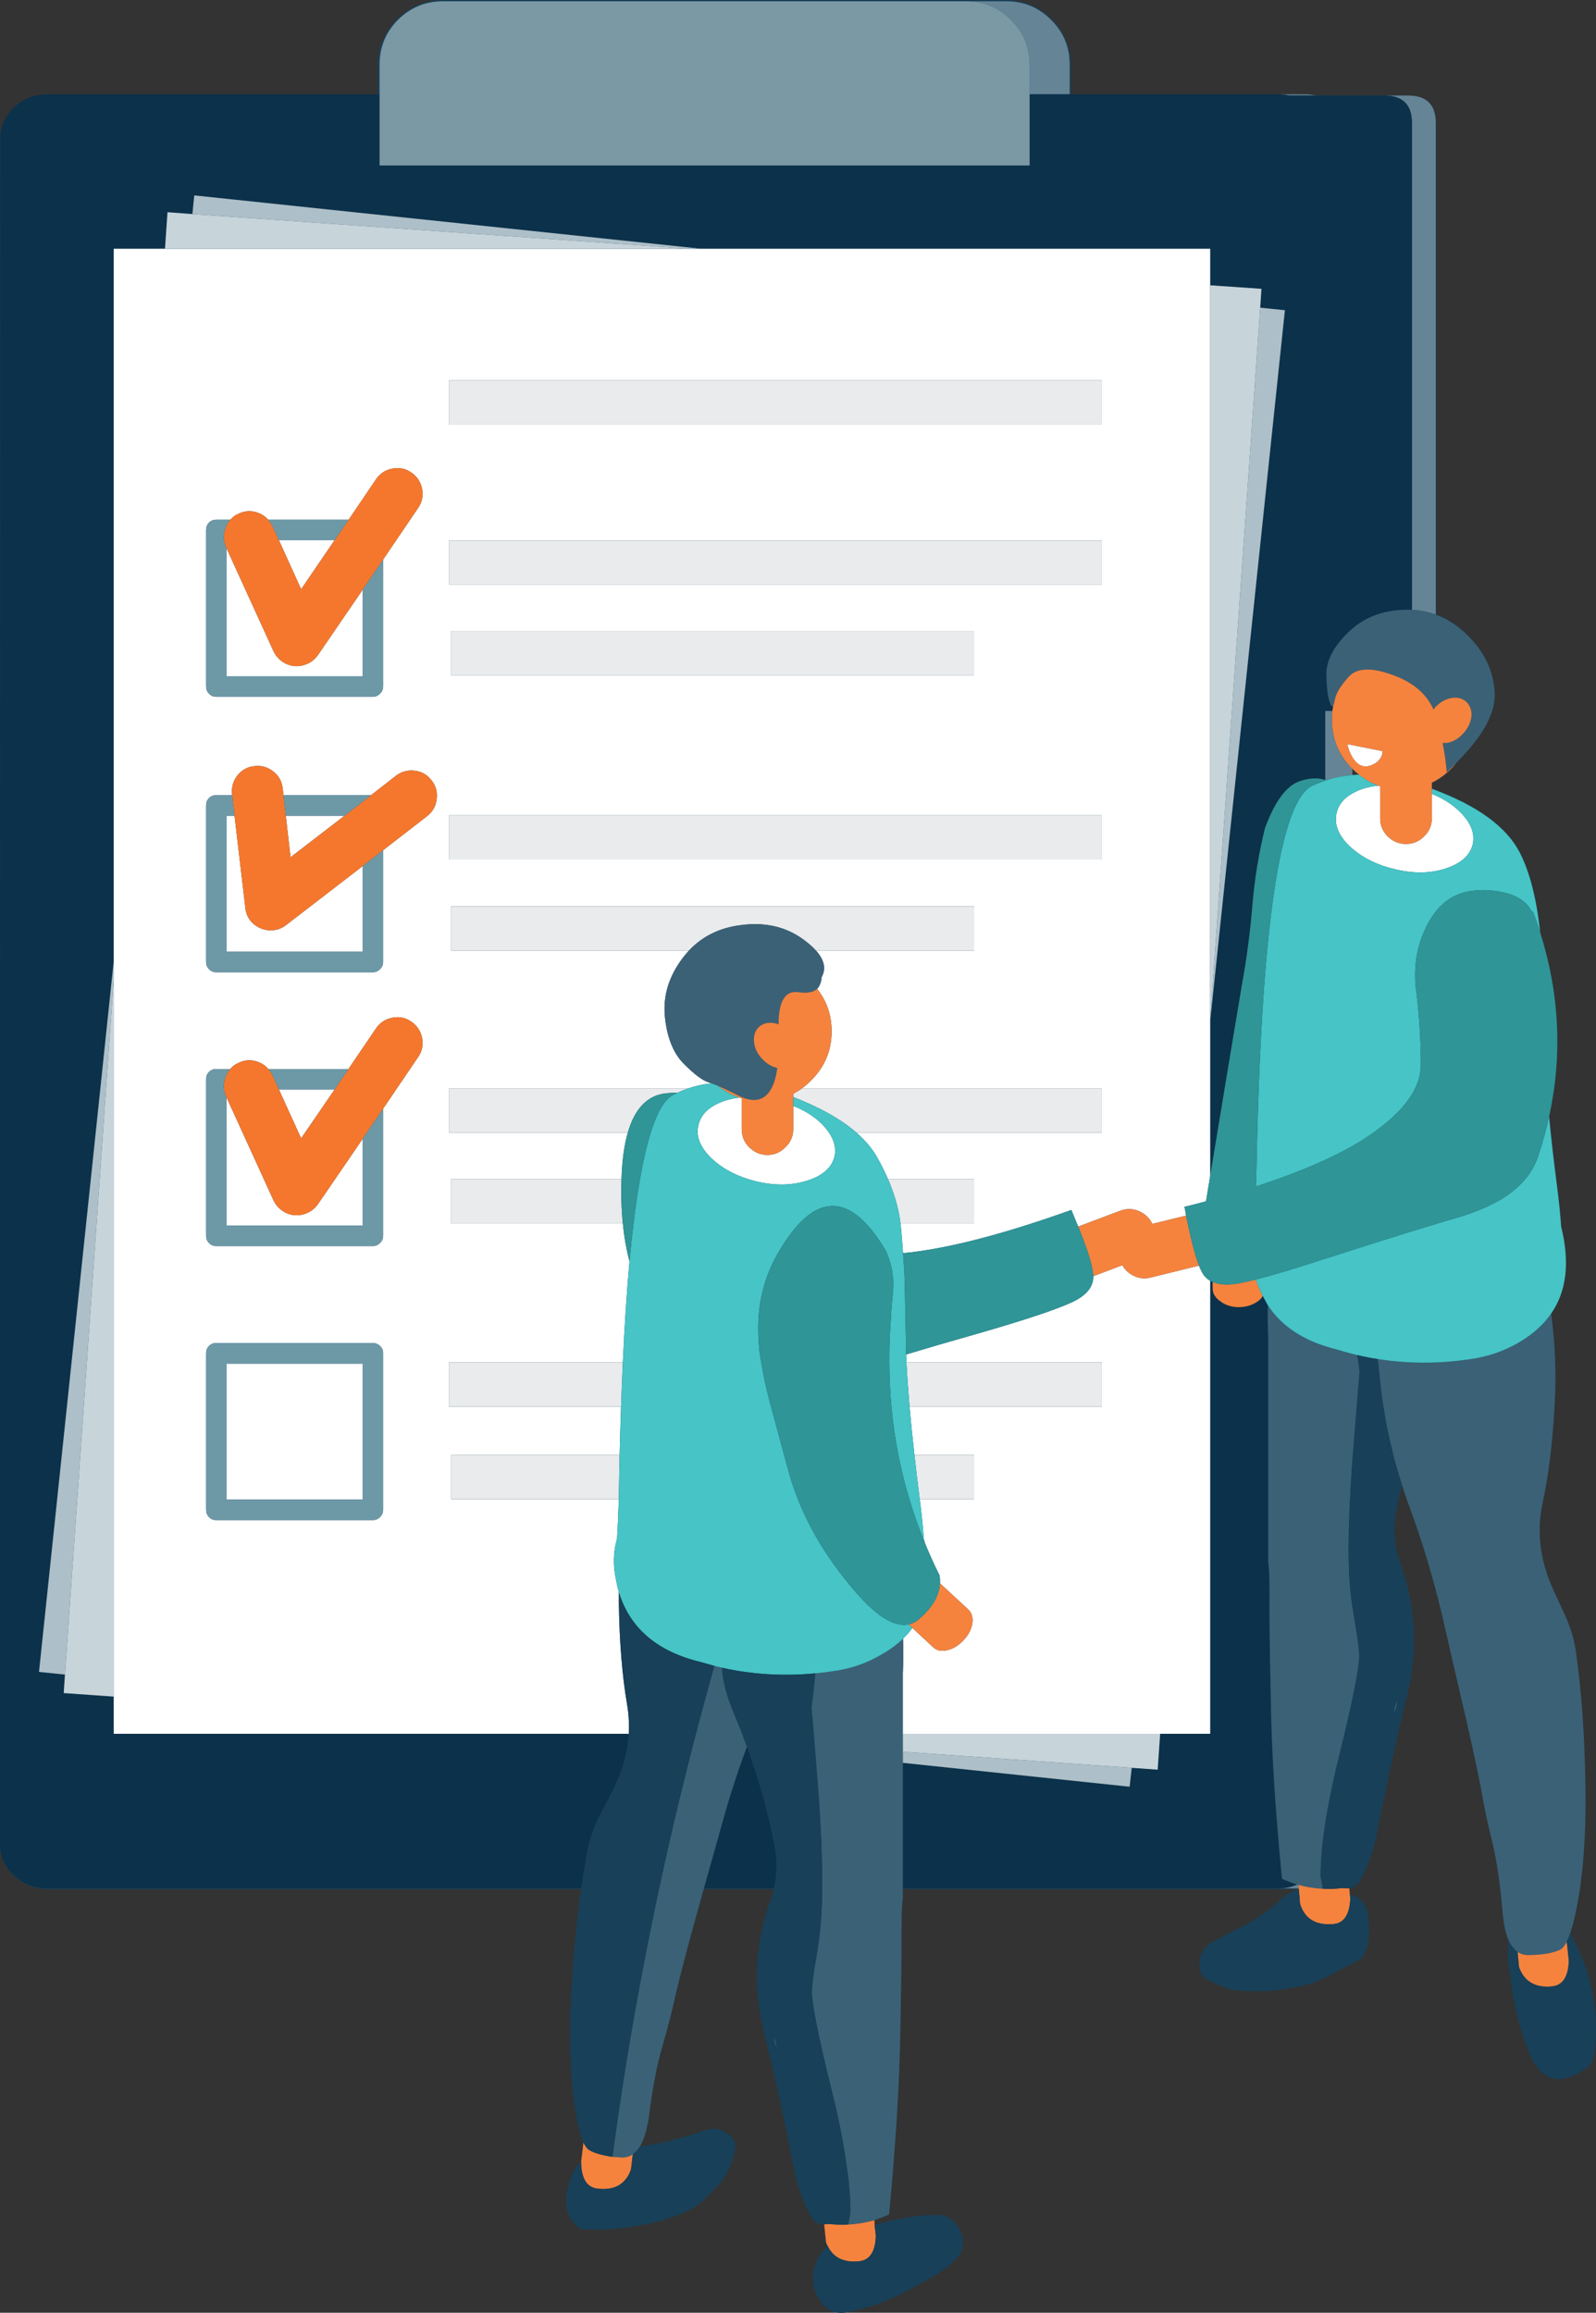 <?xml version="1.0" encoding="UTF-8"?><svg xmlns="http://www.w3.org/2000/svg" xmlns:xlink="http://www.w3.org/1999/xlink" height="557.0" preserveAspectRatio="xMidYMid meet" version="1.0" viewBox="0.0 0.0 384.5 557.0" width="384.5" zoomAndPan="magnify"><rect x="0.0" y="0.0" width="384.5" height="557.0" fill="#333333" stroke="none"/><defs><clipPath id="a"><path d="M 0 0 L 384.488 0 L 384.488 557 L 0 557 Z M 0 0"/></clipPath><clipPath id="b"><path d="M 136 326 L 384.488 326 L 384.488 557 L 136 557 Z M 136 326"/></clipPath></defs><g><g clip-path="url(#a)"><path d="M 325.801 185.16 C 326.301 185.66 326.832 186.129 327.398 186.562 C 326.859 186.578 326.324 186.613 325.801 186.66 Z M 378.25 465.66 C 379.051 463.359 379.801 460.078 380.5 455.812 C 381.734 447.609 382.199 438.16 381.898 427.461 C 381.668 416.762 380.949 407.078 379.75 398.41 C 379.316 395.078 378.367 391.844 376.898 388.711 C 375.969 386.711 375.051 384.727 374.148 382.762 C 370.984 375.762 370.148 368.828 371.648 361.961 C 373.117 355.094 374.082 347.047 374.551 337.812 C 374.949 330.879 374.668 323.727 373.699 316.359 C 377.434 310.961 378.234 303.977 376.102 295.41 C 375.898 292.477 375.582 289.328 375.148 285.961 C 374.352 279.859 373.699 274.195 373.199 268.961 C 376.434 254.16 375.719 239.359 371.051 224.562 C 370.184 216.426 368.559 209.992 366.125 205.262 C 362.895 199.062 356 193.961 345 189.961 L 345 188.512 C 347 187.676 348.227 186.562 349.625 185.16 C 350.094 184.66 350.512 184.16 350.914 183.66 C 357.145 177.426 360.207 171.945 360.105 167.211 C 359.938 161.844 357.77 157.078 353.504 152.91 C 351.191 150.652 349 149.027 346 148.035 L 346 29.609 C 346 25.211 343.684 23 339.25 23 L 317.148 23 C 316.25 23 315.316 23 314.352 23 L 258 23 L 258 15.562 C 258 11.328 256.352 7.57 253.352 4.605 C 250.383 1.641 246.648 0 242.449 0 L 106.699 0 C 102.5 0 98.676 1.641 95.676 4.605 C 92.707 7.57 91 11.328 91 15.562 L 91 23 L 11.5 23 C 8.332 23 5.633 23.906 3.398 26.008 C 1.168 28.105 0.051 30.566 0.051 33.531 L 0 444.098 C 0 447.062 1.117 449.676 3.352 451.773 C 5.582 453.871 8.281 455 11.449 455 L 140.023 455 C 139.098 461 138.387 468.305 137.898 475.758 C 137.133 486.457 137.184 495.859 138.051 504.059 C 138.719 509.789 139.551 513.75 140.551 515.984 C 140.449 517.02 140.266 518.574 140 520.672 C 138.566 521.938 137.531 523.883 136.898 526.516 C 135.832 530.75 136.5 533.914 138.898 536.016 C 139.234 536.281 139.531 536.547 139.801 536.812 C 139.832 536.746 139.852 536.746 139.852 536.812 C 144.684 537.246 150.133 536.828 156.199 535.562 C 162.301 534.16 166.516 532.445 168.852 530.41 C 170.684 528.777 172.398 527.027 174 525.16 C 175.668 522.727 176.699 520.129 177.102 517.359 C 177.266 516.262 176.918 515.312 176.051 514.512 C 174.184 512.742 171.984 512.312 169.449 513.211 C 164.418 514.977 159.316 516.242 154.148 517.012 C 155.148 515.344 155.883 512.879 156.352 509.609 C 157.219 502.742 158.301 497.129 159.602 492.762 C 160.898 488.293 161.949 484.195 162.75 480.461 C 163.617 476.762 165.051 471.32 167.051 463.957 C 167.848 461.09 168.691 458 169.574 455 L 186.449 455 C 186.242 456 185.992 456.641 185.699 457.508 C 181.898 468.008 181.367 478.656 184.102 489.559 C 186.832 500.691 189.266 511.785 191.398 522.887 C 192.168 526.719 193.484 530.34 195.352 533.773 C 196.016 535.074 197.082 535.719 198.551 535.719 C 198.648 536.586 198.801 538.016 199 540.016 C 199.102 540.312 199.234 540.613 199.398 540.91 C 197.898 542.246 196.852 543.961 196.25 546.062 C 195.418 549.027 195.918 551.777 197.75 554.312 C 199.281 556.512 201.398 557.359 204.102 556.859 C 209.301 555.859 214.266 554.062 219 551.461 C 221.133 550.293 223.266 549.109 225.398 547.91 C 227.734 546.578 229.668 544.91 231.199 542.91 C 231.5 542.512 231.699 542.094 231.801 541.66 C 232.398 538.062 230.949 535.344 227.449 533.512 C 225.484 533.477 223.484 533.527 221.449 533.66 C 217.781 534.129 214.199 534.879 210.699 535.91 C 210.699 535.477 210.684 535.078 210.648 534.711 C 211.816 534.312 213 533.844 214.199 533.312 C 215.801 516.312 216.699 501.66 216.898 489.359 C 217.133 476.992 216.984 468.793 216.949 464.762 C 216.949 460.629 217 458.18 217 457.41 L 217 455 L 312.875 455 C 312.887 455 312.895 455.07 312.898 455.156 C 311.734 455.453 310.602 455.941 309.5 456.707 C 306.168 459.941 302.434 462.52 298.301 464.484 C 296.469 465.387 294.617 466.34 292.75 467.371 C 289.816 468.871 288.602 471.184 289.102 474.316 C 289.133 474.816 289.332 475.281 289.699 475.715 C 290 476.215 290.367 476.562 290.801 476.762 C 291.699 477.16 292.566 477.562 293.398 477.961 C 294.898 478.695 296.367 479.145 297.801 479.312 C 302.668 479.812 307.484 479.562 312.25 478.562 C 315.082 478.062 317.832 477.094 320.5 475.66 C 322.801 474.395 325.117 473.18 327.449 472.012 C 328.082 471.645 328.551 471.062 328.852 470.262 C 329.719 468.094 330.016 465.711 329.75 463.109 C 329.719 462.18 329.602 461.262 329.398 460.359 C 329.031 458.594 327.934 457.328 326.102 456.562 C 325.801 456.461 325.5 456.359 325.199 456.262 C 325.168 455.727 325.117 455.227 325.051 454.762 C 326.25 454.562 327.133 453.93 327.699 452.859 C 329.566 449.461 330.867 445.859 331.602 442.062 C 333.766 430.93 336.199 419.797 338.898 408.66 C 341.633 397.727 341.117 386.992 337.352 376.461 C 335.816 372.195 335.516 367.828 336.449 363.359 C 336.852 361.43 337.281 359.512 337.75 357.609 C 338.281 359.312 338.852 360.977 339.449 362.609 C 342.582 371.012 345.266 379.91 347.5 389.312 C 349.633 398.68 351.566 407.062 353.301 414.461 C 355 421.93 356.199 427.527 356.898 431.262 C 357.531 435.027 358.398 439.145 359.5 443.609 C 360.602 448.078 361.434 453.742 362 460.609 C 362.266 463.477 362.766 465.762 363.5 467.461 C 363.102 469.492 363.199 472.027 363.801 475.062 C 364.398 481.562 365.852 487.812 368.148 493.812 C 370.816 500.812 375.133 502.477 381.102 498.812 C 382.934 497.812 383.949 496.293 384.148 494.262 C 385.352 484.227 383.383 474.695 378.25 465.66" fill="#184058"/></g><g><path d="M 308.148 454.812 C 309.727 454.758 311.188 454.441 312.523 453.859 C 312.633 453.895 312.738 453.93 312.852 453.961 C 312.852 454.203 312.859 454.484 312.875 454.812 Z M 325.801 186.66 C 323.59 186.848 321.492 187.266 319.5 187.91 C 319.414 187.883 319.332 187.855 319.25 187.836 L 319.25 171.211 L 321 171.211 C 320.934 171.887 320.898 172.586 320.898 173.312 C 320.898 177.945 322.531 181.895 325.801 185.16 Z M 248.051 22.711 L 248.051 15.562 C 248.051 11.328 246.551 7.727 243.551 4.762 C 240.719 1.93 237.336 0.445 233.398 0.312 L 242.449 0.312 C 246.648 0.312 250.234 1.793 253.199 4.762 C 256.199 7.727 257.699 11.328 257.699 15.562 L 257.699 22.711 Z M 308.199 22.711 L 314.352 22.711 C 315.316 22.711 316.25 22.812 317.148 23.012 L 310.602 23.012 C 309.832 22.844 309.031 22.742 308.199 22.711 Z M 345.898 148.035 C 344.074 147.367 342.16 146.984 340.148 146.887 L 340.148 29.609 C 340.148 25.344 338.051 23.145 333.852 23.012 L 339.25 23.012 C 343.684 23.012 345.898 25.211 345.898 29.609 L 345.898 148.035" fill="#658496" fill-rule="evenodd"/></g><g><path d="M 169.574 454.812 C 170.945 449.918 172.422 444.668 174 439.062 C 175.766 432.66 177.75 426.527 179.949 420.66 C 182.781 428.359 184.984 436.227 186.551 444.262 C 187.27 447.809 187.238 451.328 186.449 454.812 Z M 312.523 453.859 C 311.188 454.441 309.727 454.758 308.148 454.812 L 217.5 454.812 L 217.5 424.562 L 272.148 430.312 L 272.648 425.762 L 278.898 426.211 L 279.5 417.562 L 291.551 417.562 L 291.551 308.461 C 291.742 308.574 291.941 308.676 292.148 308.762 L 292.148 310.312 C 292.148 311.512 292.75 312.527 293.949 313.359 C 295.082 314.262 296.484 314.742 298.148 314.812 C 299.852 314.844 301.352 314.461 302.648 313.66 C 303.383 313.227 303.898 312.711 304.199 312.109 C 304.602 312.844 305.016 313.594 305.449 314.359 C 305.383 316.695 305.418 319.328 305.551 322.262 L 305.551 376.562 C 305.75 377.359 305.852 379.797 305.852 383.859 C 305.781 387.93 305.883 396.145 306.148 408.512 C 306.281 420.844 307.184 435.492 308.852 452.461 C 310.02 453.016 311.242 453.48 312.523 453.859 Z M 340.148 146.887 C 339.621 146.855 339.09 146.848 338.551 146.859 C 332.949 146.961 328.332 148.812 324.699 152.41 C 321.133 155.91 319.418 159.359 319.551 162.762 C 319.648 166.027 319.949 168.227 320.449 169.359 C 320.75 170.129 321 170.312 321.199 169.91 C 321.121 170.332 321.055 170.766 321 171.211 L 319.25 171.211 L 319.25 187.836 C 317.539 187.285 315.574 187.363 313.352 188.062 C 310.051 189.062 307.184 192.859 304.75 199.461 C 303.281 205.426 302.281 211.512 301.75 217.711 C 301.219 224.312 300.352 230.895 299.148 237.461 C 296.59 252.727 294.059 267.988 291.551 283.234 L 291.551 245.91 L 309.551 74.711 L 303.602 74.109 L 303.898 69.562 L 291.551 68.711 L 291.551 59.91 L 168.898 59.91 L 46.801 47.062 L 46.352 51.562 L 40.352 51.109 L 39.75 59.91 L 27.398 59.91 L 27.398 231.512 L 9.398 402.66 L 15.648 403.312 L 15.352 407.762 L 27.398 408.609 L 27.398 417.562 L 151 417.562 L 151.477 417.609 C 151.191 422.176 149.902 426.727 147.602 431.262 C 146.602 433.297 145.582 435.242 144.551 437.109 C 142.949 440.145 141.883 443.328 141.352 446.66 C 140.863 449.281 140.422 452 140.023 454.812 L 11.449 454.812 C 8.281 454.812 5.582 453.762 3.352 451.66 C 1.117 449.562 0 447.027 0 444.062 L 0.051 33.461 C 0.051 30.492 1.168 27.961 3.398 25.859 C 5.633 23.762 8.332 22.711 11.5 22.711 L 91.449 22.711 L 91.449 39.859 L 248.051 39.859 L 248.051 22.711 L 308.199 22.711 C 309.031 22.742 309.832 22.844 310.602 23.012 L 333.852 23.012 C 338.051 23.145 340.148 25.344 340.148 29.609 L 340.148 146.887" fill="#0c314a" fill-rule="evenodd"/></g><g><path d="M 91.449 22.711 L 91.449 15.562 C 91.449 11.328 92.934 7.727 95.898 4.762 C 98.898 1.793 102.5 0.312 106.699 0.312 L 233.398 0.312 C 237.336 0.445 240.719 1.93 243.551 4.762 C 246.551 7.727 248.051 11.328 248.051 15.562 L 248.051 39.859 L 91.449 39.859 L 91.449 22.711" fill="#7b98a5" fill-rule="evenodd"/></g><g><path d="M 54.602 328.41 L 87.352 328.41 L 87.352 361.16 L 54.602 361.16 Z M 50.352 324.16 C 49.883 324.629 49.648 325.211 49.648 325.91 L 49.648 363.609 C 49.648 364.312 49.883 364.895 50.352 365.359 C 50.816 365.859 51.398 366.109 52.102 366.109 L 89.801 366.109 C 90.5 366.109 91.082 365.859 91.551 365.359 C 92.051 364.895 92.301 364.312 92.301 363.609 L 92.301 325.91 C 92.301 325.211 92.051 324.629 91.551 324.16 C 91.082 323.695 90.5 323.461 89.801 323.461 L 52.102 323.461 C 51.398 323.461 50.816 323.695 50.352 324.16 Z M 87.352 274.312 L 87.352 295.16 L 54.602 295.16 L 54.602 264.359 L 65.898 289.109 C 66.566 290.477 67.566 291.477 68.898 292.109 C 70.266 292.742 71.668 292.859 73.102 292.461 C 74.566 292.062 75.734 291.242 76.602 290.012 Z M 83.949 257.461 L 64.648 257.461 C 63.984 256.695 63.168 256.129 62.199 255.762 C 60.602 255.16 59.031 255.227 57.5 255.961 C 56.668 256.328 55.984 256.828 55.449 257.461 L 52.102 257.461 C 51.398 257.461 50.816 257.695 50.352 258.16 C 49.883 258.629 49.648 259.211 49.648 259.91 L 49.648 297.609 C 49.648 298.312 49.883 298.895 50.352 299.359 C 50.816 299.859 51.398 300.109 52.102 300.109 L 89.801 300.109 C 90.5 300.109 91.082 299.859 91.551 299.359 C 92.051 298.895 92.301 298.312 92.301 297.609 L 92.301 267.012 L 100.75 254.562 C 101.684 253.195 102 251.676 101.699 250.012 C 101.367 248.344 100.5 247.027 99.102 246.062 C 97.734 245.094 96.219 244.777 94.551 245.109 C 92.883 245.41 91.566 246.262 90.602 247.66 Z M 80.602 262.41 L 72.551 274.16 L 67.199 262.41 Z M 191.102 266.359 C 193.699 267.359 195.918 268.727 197.75 270.461 C 198.535 271.23 199.188 271.996 199.699 272.762 C 201.008 274.688 201.453 276.602 201.051 278.512 C 200.438 280.992 198.562 282.824 195.426 284.012 C 195.141 284.117 194.848 284.219 194.551 284.312 C 190.918 285.512 186.852 285.594 182.352 284.562 C 181.668 284.395 181 284.211 180.352 284.012 C 176.734 282.883 173.75 281.195 171.398 278.961 C 169.266 276.902 168.156 274.836 168.074 272.762 C 168.055 272.18 168.109 271.594 168.25 271.012 C 168.852 268.312 170.969 266.344 174.602 265.109 C 175.734 264.742 176.918 264.492 178.148 264.359 C 178.352 264.426 178.531 264.477 178.699 264.512 L 178.699 271.961 C 178.699 272.234 178.719 272.5 178.75 272.762 C 178.902 274.113 179.473 275.281 180.449 276.262 C 181.719 277.527 183.184 278.16 184.852 278.16 C 186.582 278.16 188.051 277.527 189.25 276.262 C 190.285 275.281 190.887 274.113 191.051 272.762 C 191.082 272.5 191.102 272.234 191.102 271.961 Z M 279.5 417.562 L 217.5 417.562 L 217.5 403.062 C 217.633 399.961 217.648 397.16 217.551 394.66 C 218.418 393.828 219.168 392.961 219.801 392.062 L 224.852 396.762 C 225.719 397.562 226.867 397.777 228.301 397.41 C 229.699 397.078 230.984 396.277 232.148 395.012 C 233.316 393.777 234.016 392.445 234.25 391.012 C 234.449 389.578 234.133 388.461 233.301 387.66 L 226.449 381.312 C 226.484 380.68 226.449 380.047 226.352 379.41 C 225.051 376.812 223.867 374.195 222.801 371.562 C 222.734 371.227 222.648 370.91 222.551 370.609 C 222.352 367.68 222.031 364.527 221.602 361.16 C 221.598 361.129 221.586 361.094 221.574 361.062 L 234.699 361.062 L 234.699 350.41 L 220.301 350.41 C 219.832 346.266 219.441 342.383 219.125 338.762 L 265.449 338.762 L 265.449 328.109 L 218.375 328.109 C 218.352 327.465 218.324 326.832 218.301 326.211 C 223.266 324.711 228.984 323.047 235.449 321.211 C 246.816 317.945 254.434 315.41 258.301 313.609 C 261.734 312.012 263.434 309.93 263.398 307.359 L 270.398 304.711 C 270.891 305.617 271.605 306.367 272.551 306.961 C 274.051 307.859 275.633 308.094 277.301 307.66 L 288.852 304.812 C 289.051 305.312 289.25 305.762 289.449 306.16 C 289.945 307.18 290.645 307.945 291.551 308.461 L 291.551 417.562 Z M 108.148 196.359 L 108.148 207.012 L 265.449 207.012 L 265.449 196.359 Z M 108.699 151.961 L 108.699 162.609 L 234.699 162.609 L 234.699 151.961 Z M 108.148 130.211 L 108.148 140.859 L 265.449 140.859 L 265.449 130.211 Z M 56.5 196.461 L 59.102 218.609 C 59.234 220.109 59.852 221.379 60.949 222.41 C 62.082 223.41 63.398 223.961 64.898 224.062 C 66.398 224.129 67.734 223.711 68.898 222.812 L 87.352 208.609 L 87.352 229.211 L 54.602 229.211 L 54.602 196.461 Z M 67.199 130.109 L 80.602 130.109 L 72.551 141.91 Z M 83 196.461 L 70 206.461 L 68.852 196.461 Z M 87.352 142.062 L 87.352 162.859 L 54.602 162.859 L 54.602 132.109 L 65.898 156.859 C 66.566 158.227 67.566 159.227 68.898 159.859 C 70.266 160.492 71.668 160.609 73.102 160.211 C 74.566 159.812 75.734 158.992 76.602 157.762 Z M 55.949 191.512 L 52.102 191.512 C 51.398 191.512 50.816 191.742 50.352 192.211 C 49.883 192.676 49.648 193.262 49.648 193.961 L 49.648 231.66 C 49.648 232.359 49.883 232.945 50.352 233.41 C 50.816 233.91 51.398 234.16 52.102 234.16 L 89.801 234.16 C 90.5 234.16 91.082 233.91 91.551 233.41 C 92.051 232.945 92.301 232.359 92.301 231.66 L 92.301 204.762 L 102.898 196.562 C 104.234 195.527 105 194.16 105.199 192.461 C 105.434 190.762 105.016 189.242 103.949 187.91 C 102.918 186.578 101.566 185.812 99.898 185.609 C 98.199 185.41 96.684 185.828 95.352 186.859 L 89.398 191.512 L 68.301 191.512 L 68.102 189.91 C 67.934 188.211 67.184 186.844 65.852 185.812 C 64.516 184.742 63 184.312 61.301 184.512 C 59.633 184.676 58.266 185.426 57.199 186.762 C 56.168 188.062 55.734 189.578 55.898 191.312 Z M 64.602 125.16 C 63.969 124.426 63.168 123.879 62.199 123.512 C 60.602 122.91 59.031 122.977 57.5 123.711 C 56.699 124.043 56.031 124.527 55.5 125.16 L 52.102 125.16 C 51.398 125.16 50.816 125.395 50.352 125.859 C 49.883 126.328 49.648 126.91 49.648 127.609 L 49.648 165.312 C 49.648 166.012 49.883 166.594 50.352 167.062 C 50.816 167.562 51.398 167.812 52.102 167.812 L 89.801 167.812 C 90.5 167.812 91.082 167.562 91.551 167.062 C 92.051 166.594 92.301 166.012 92.301 165.312 L 92.301 134.762 L 100.75 122.312 C 101.684 120.945 102 119.426 101.699 117.762 C 101.367 116.094 100.5 114.777 99.102 113.812 C 97.734 112.844 96.219 112.527 94.551 112.859 C 92.883 113.16 91.566 114.012 90.602 115.41 L 84 125.16 Z M 108.148 91.609 L 108.148 102.262 L 265.449 102.262 L 265.449 91.609 Z M 344.949 191.211 C 347.551 192.242 349.734 193.609 351.5 195.312 C 354.301 197.977 355.398 200.66 354.801 203.359 C 354.133 206.027 351.969 207.961 348.301 209.16 C 344.668 210.359 340.602 210.426 336.102 209.359 C 331.91 208.375 328.48 206.719 325.801 204.387 C 325.578 204.203 325.359 204.012 325.148 203.812 C 322.418 201.176 321.367 198.512 322 195.812 C 322.441 193.844 323.711 192.27 325.801 191.086 C 326.547 190.66 327.395 190.285 328.352 189.961 C 329.551 189.594 330.781 189.344 332.051 189.211 C 332.219 189.242 332.367 189.293 332.5 189.359 L 332.5 197.109 C 332.5 198.777 333.102 200.211 334.301 201.41 C 335.531 202.645 337 203.262 338.699 203.262 C 340.434 203.262 341.898 202.645 343.102 201.41 C 344.332 200.211 344.949 198.777 344.949 197.109 Z M 325.5 181.812 C 325.066 180.977 324.766 180.109 324.602 179.211 L 333.102 180.91 C 333.066 181.609 332.867 182.211 332.5 182.711 C 332.199 183.145 331.816 183.512 331.352 183.812 C 329.078 185.211 327.23 184.727 325.801 182.359 C 325.699 182.184 325.598 182 325.5 181.812 Z M 151.477 417.562 L 27.398 417.562 L 27.398 59.91 L 291.551 59.91 L 291.551 283.234 C 291.215 285.258 290.883 287.281 290.551 289.312 C 288.883 289.777 287.148 290.227 285.352 290.66 C 285.516 291.395 285.648 292.094 285.75 292.762 L 277.625 294.762 C 276.996 293.441 275.973 292.441 274.551 291.762 C 273.016 291.062 271.449 291.012 269.852 291.609 L 259.75 295.41 C 259.25 294.18 258.699 292.844 258.102 291.41 C 241.398 297.379 227.883 300.844 217.551 301.812 C 217.449 300.277 217.301 298.379 217.102 296.109 C 217.062 295.629 217.012 295.145 216.949 294.66 L 234.699 294.66 L 234.699 284.012 L 213.949 284.012 C 213.234 282.348 212.402 280.664 211.449 278.961 C 210.254 276.77 208.535 274.699 206.301 272.762 L 265.449 272.762 L 265.449 262.109 L 193.227 262.109 C 193.973 261.562 194.684 260.945 195.352 260.262 C 198.684 256.992 200.352 253.043 200.352 248.41 C 200.352 244.477 199.184 241.062 196.852 238.16 C 197.484 237.492 197.852 236.543 197.949 235.312 C 199.051 233.328 198.602 231.211 196.602 228.961 L 234.699 228.961 L 234.699 218.312 L 108.699 218.312 L 108.699 228.961 L 165.949 228.961 C 165.43 229.523 164.93 230.125 164.449 230.762 C 161.082 235.227 159.668 239.977 160.199 245.012 C 160.734 250.012 162.266 253.762 164.801 256.262 C 167.332 258.793 169.332 260.277 170.801 260.711 C 171 260.742 171.199 260.812 171.398 260.91 C 169.469 261.109 167.617 261.512 165.852 262.109 L 108.148 262.109 L 108.148 272.762 L 151.25 272.762 C 150.371 275.789 149.863 279.539 149.727 284.012 L 108.699 284.012 L 108.699 294.66 L 150.051 294.66 C 150.371 297.938 150.906 300.973 151.648 303.762 C 151.004 310.918 150.469 319.035 150.051 328.109 L 108.148 328.109 L 108.148 338.762 L 149.625 338.762 C 149.492 342.504 149.379 346.387 149.273 350.41 L 108.699 350.41 L 108.699 361.062 L 149.074 361.062 C 148.98 364.418 148.84 367.602 148.648 370.609 C 147.918 373.145 147.719 375.742 148.051 378.41 C 148.316 380.211 148.668 381.91 149.102 383.512 C 149.102 384.445 149.102 385.379 149.102 386.312 C 149.234 395.547 149.898 403.66 151.102 410.66 C 151.48 412.965 151.605 415.266 151.477 417.562" fill="#fff" fill-rule="evenodd"/></g><g><path d="M 149.727 284.012 C 149.672 285.543 149.66 287.16 149.699 288.859 C 149.746 290.871 149.863 292.809 150.051 294.66 L 108.699 294.66 L 108.699 284.012 Z M 218.375 328.109 L 265.449 328.109 L 265.449 338.762 L 219.125 338.762 C 218.793 334.914 218.543 331.363 218.375 328.109 Z M 220.301 350.41 L 234.699 350.41 L 234.699 361.062 L 221.574 361.062 C 221.098 357.336 220.672 353.785 220.301 350.41 Z M 149.074 361.062 L 108.699 361.062 L 108.699 350.41 L 149.273 350.41 C 149.23 352.488 149.191 354.605 149.148 356.762 C 149.129 358.227 149.105 359.656 149.074 361.062 Z M 149.625 338.762 L 108.148 338.762 L 108.148 328.109 L 150.051 328.109 C 149.891 331.523 149.75 335.074 149.625 338.762 Z M 151.25 272.762 L 108.148 272.762 L 108.148 262.109 L 165.852 262.109 C 164.961 262.41 164.094 262.762 163.25 263.16 C 162.352 263.16 161.398 263.211 160.398 263.312 C 155.988 263.801 152.938 266.949 151.25 272.762 Z M 196.602 228.961 C 195.867 228.145 194.934 227.312 193.801 226.461 C 189.531 223.227 184.418 222.012 178.449 222.812 C 173.375 223.441 169.207 225.492 165.949 228.961 L 108.699 228.961 L 108.699 218.312 L 234.699 218.312 L 234.699 228.961 Z M 216.949 294.66 C 216.52 291.211 215.52 287.66 213.949 284.012 L 234.699 284.012 L 234.699 294.66 Z M 191.102 264.211 L 191.102 263.41 C 191.84 263.031 192.547 262.602 193.227 262.109 L 265.449 262.109 L 265.449 272.762 L 206.301 272.762 C 202.637 269.57 197.566 266.719 191.102 264.211 Z M 108.699 151.961 L 234.699 151.961 L 234.699 162.609 L 108.699 162.609 Z M 108.148 196.359 L 265.449 196.359 L 265.449 207.012 L 108.148 207.012 Z M 108.148 130.211 L 265.449 130.211 L 265.449 140.859 L 108.148 140.859 Z M 108.148 91.609 L 265.449 91.609 L 265.449 102.262 L 108.148 102.262 L 108.148 91.609" fill="#eaebec" fill-rule="evenodd"/></g><g><path d="M 217.5 421.887 L 272.648 425.762 L 272.148 430.312 L 217.5 424.562 Z M 291.551 245.812 L 303.602 74.109 L 309.551 74.711 L 291.551 245.91 Z M 166 59.91 L 46.352 51.562 L 46.801 47.062 L 168.898 59.91 Z M 27.398 235.812 L 15.648 403.312 L 9.398 402.66 L 27.398 231.512 Z M 151.477 417.562 L 151.477 417.609 L 151 417.562 Z M 151.477 417.562" fill="#adbfc8" fill-rule="evenodd"/></g><g><path d="M 217.5 417.562 L 279.5 417.562 L 278.898 426.211 L 272.648 425.762 L 217.5 421.887 Z M 303.602 74.109 L 291.551 245.812 L 291.551 68.711 L 303.898 69.562 Z M 46.352 51.562 L 166 59.91 L 39.75 59.91 L 40.352 51.109 Z M 15.648 403.312 L 27.398 235.812 L 27.398 408.609 L 15.352 407.762 L 15.648 403.312" fill="#c7d4da" fill-rule="evenodd"/></g><g><path d="M 92.301 267.012 L 87.352 274.312 L 76.602 290.012 C 75.734 291.242 74.566 292.062 73.102 292.461 C 71.668 292.859 70.266 292.742 68.898 292.109 C 67.566 291.477 66.566 290.477 65.898 289.109 L 54.602 264.359 L 54.449 264.062 C 53.781 262.527 53.75 260.961 54.352 259.359 C 54.617 258.629 54.984 257.992 55.449 257.461 C 55.984 256.828 56.668 256.328 57.5 255.961 C 59.031 255.227 60.602 255.16 62.199 255.762 C 63.168 256.129 63.984 256.695 64.648 257.461 C 65.051 257.895 65.383 258.395 65.648 258.961 L 67.199 262.41 L 72.551 274.16 L 80.602 262.41 L 83.949 257.461 L 90.602 247.66 C 91.566 246.262 92.883 245.41 94.551 245.109 C 96.219 244.777 97.734 245.094 99.102 246.062 C 100.5 247.027 101.367 248.344 101.699 250.012 C 102 251.676 101.684 253.195 100.75 254.562 Z M 83 196.461 L 89.398 191.512 L 95.352 186.859 C 96.684 185.828 98.199 185.41 99.898 185.609 C 101.566 185.812 102.918 186.578 103.949 187.91 C 105.016 189.242 105.434 190.762 105.199 192.461 C 105 194.16 104.234 195.527 102.898 196.562 L 92.301 204.762 L 87.352 208.609 L 68.898 222.812 C 67.734 223.711 66.398 224.129 64.898 224.062 C 63.398 223.961 62.082 223.41 60.949 222.41 C 59.852 221.379 59.234 220.109 59.102 218.609 L 56.5 196.461 L 55.949 191.512 L 55.898 191.312 C 55.734 189.578 56.168 188.062 57.199 186.762 C 58.266 185.426 59.633 184.676 61.301 184.512 C 63 184.312 64.516 184.742 65.852 185.812 C 67.184 186.844 67.934 188.211 68.102 189.91 L 68.301 191.512 L 68.852 196.461 L 70 206.461 Z M 64.602 125.16 C 65 125.594 65.352 126.109 65.648 126.711 L 67.199 130.109 L 72.551 141.91 L 80.602 130.109 L 84 125.16 L 90.602 115.41 C 91.566 114.012 92.883 113.16 94.551 112.859 C 96.219 112.527 97.734 112.844 99.102 113.812 C 100.5 114.777 101.367 116.094 101.699 117.762 C 102 119.426 101.684 120.945 100.75 122.312 L 92.301 134.762 L 87.352 142.062 L 76.602 157.762 C 75.734 158.992 74.566 159.812 73.102 160.211 C 71.668 160.609 70.266 160.492 68.898 159.859 C 67.566 159.227 66.566 158.227 65.898 156.859 L 54.602 132.109 L 54.449 131.812 C 53.781 130.277 53.75 128.711 54.352 127.109 C 54.617 126.344 55 125.695 55.5 125.16 C 56.031 124.527 56.699 124.043 57.5 123.711 C 59.031 122.977 60.602 122.91 62.199 123.512 C 63.168 123.879 63.969 124.426 64.602 125.16" fill="#f5772d" fill-rule="evenodd"/></g><g><path d="M 50.352 324.16 C 50.816 323.695 51.398 323.461 52.102 323.461 L 89.801 323.461 C 90.5 323.461 91.082 323.695 91.551 324.16 C 92.051 324.629 92.301 325.211 92.301 325.91 L 92.301 363.609 C 92.301 364.312 92.051 364.895 91.551 365.359 C 91.082 365.859 90.5 366.109 89.801 366.109 L 52.102 366.109 C 51.398 366.109 50.816 365.859 50.352 365.359 C 49.883 364.895 49.648 364.312 49.648 363.609 L 49.648 325.91 C 49.648 325.211 49.883 324.629 50.352 324.16 Z M 54.602 328.41 L 54.602 361.16 L 87.352 361.16 L 87.352 328.41 Z M 54.602 264.359 L 54.602 295.16 L 87.352 295.16 L 87.352 274.312 L 92.301 267.012 L 92.301 297.609 C 92.301 298.312 92.051 298.895 91.551 299.359 C 91.082 299.859 90.5 300.109 89.801 300.109 L 52.102 300.109 C 51.398 300.109 50.816 299.859 50.352 299.359 C 49.883 298.895 49.648 298.312 49.648 297.609 L 49.648 259.91 C 49.648 259.211 49.883 258.629 50.352 258.16 C 50.816 257.695 51.398 257.461 52.102 257.461 L 55.449 257.461 C 54.984 257.992 54.617 258.629 54.352 259.359 C 53.75 260.961 53.781 262.527 54.449 264.062 Z M 83.949 257.461 L 80.602 262.41 L 67.199 262.41 L 65.648 258.961 C 65.383 258.395 65.051 257.895 64.648 257.461 Z M 68.301 191.512 L 89.398 191.512 L 83 196.461 L 68.852 196.461 Z M 84 125.16 L 80.602 130.109 L 67.199 130.109 L 65.648 126.711 C 65.352 126.109 65 125.594 64.602 125.16 Z M 92.301 134.762 L 92.301 165.312 C 92.301 166.012 92.051 166.594 91.551 167.062 C 91.082 167.562 90.5 167.812 89.801 167.812 L 52.102 167.812 C 51.398 167.812 50.816 167.562 50.352 167.062 C 49.883 166.594 49.648 166.012 49.648 165.312 L 49.648 127.609 C 49.648 126.91 49.883 126.328 50.352 125.859 C 50.816 125.395 51.398 125.16 52.102 125.16 L 55.5 125.16 C 55 125.695 54.617 126.344 54.352 127.109 C 53.75 128.711 53.781 130.277 54.449 131.812 L 54.602 132.109 L 54.602 162.859 L 87.352 162.859 L 87.352 142.062 Z M 55.949 191.512 L 56.5 196.461 L 54.602 196.461 L 54.602 229.211 L 87.352 229.211 L 87.352 208.609 L 92.301 204.762 L 92.301 231.66 C 92.301 232.359 92.051 232.945 91.551 233.41 C 91.082 233.91 90.5 234.16 89.801 234.16 L 52.102 234.16 C 51.398 234.16 50.816 233.91 50.352 233.41 C 49.883 232.945 49.648 232.359 49.648 231.66 L 49.648 193.961 C 49.648 193.262 49.883 192.676 50.352 192.211 C 50.816 191.742 51.398 191.512 52.102 191.512 L 55.949 191.512" fill="#6d99a7" fill-rule="evenodd"/></g><g><path d="M 336.449 409.762 L 336.449 409.609 C 336.648 410.277 336.484 411.16 335.949 412.262 L 335.852 412.109 C 335.852 411.91 336.051 411.129 336.449 409.762 Z M 186.551 490.461 L 186.551 490.609 C 186.918 491.945 187.117 492.711 187.148 492.91 L 187.102 493.062 C 186.566 491.992 186.383 491.129 186.551 490.461 Z M 305.449 314.359 C 308.422 318.918 313.012 322.199 319.227 324.211 C 320.191 324.523 321.199 324.809 322.25 325.062 C 323.414 325.434 324.59 325.766 325.773 326.062 C 326.18 326.168 326.59 326.266 327 326.359 C 327.168 327.527 327.352 328.812 327.551 330.211 C 327.148 335.047 326.566 342.227 325.801 351.762 C 325.789 351.926 325.777 352.094 325.773 352.262 C 325.191 360.25 324.898 367.234 324.898 373.211 C 324.898 378.07 325.184 382.547 325.75 386.637 C 325.891 387.562 326.039 388.469 326.199 389.359 C 327.031 394.195 327.449 397.344 327.449 398.812 C 327.449 400.594 326.883 404.137 325.75 409.438 C 325.02 412.863 324.055 417.023 322.852 421.91 C 321.352 427.945 320.199 433.41 319.398 438.312 C 319.332 438.738 319.266 439.164 319.199 439.586 C 318.715 442.797 318.398 445.746 318.25 448.438 C 318.184 449.629 318.148 450.77 318.148 451.859 C 318.148 451.922 318.281 452.66 318.551 454.086 C 318.582 454.25 318.613 454.426 318.648 454.609 C 318.719 454.711 318.766 454.812 318.801 454.91 C 317.945 454.867 317.094 454.785 316.25 454.66 C 315.102 454.504 313.969 454.27 312.852 453.961 C 312.738 453.93 312.633 453.895 312.523 453.859 C 311.242 453.48 310.02 453.016 308.852 452.461 C 307.184 435.492 306.281 420.844 306.148 408.512 C 305.883 396.145 305.781 387.93 305.852 383.859 C 305.852 379.797 305.75 377.359 305.551 376.562 L 305.551 322.262 C 305.418 319.328 305.383 316.695 305.449 314.359 Z M 172.949 261.512 C 172.352 261.277 171.832 261.078 171.398 260.91 C 171.199 260.812 171 260.742 170.801 260.711 C 169.332 260.277 167.332 258.793 164.801 256.262 C 162.266 253.762 160.734 250.012 160.199 245.012 C 159.668 239.977 161.082 235.227 164.449 230.762 C 164.93 230.125 165.43 229.523 165.949 228.961 C 169.207 225.492 173.375 223.441 178.449 222.812 C 184.418 222.012 189.531 223.227 193.801 226.461 C 194.934 227.312 195.867 228.145 196.602 228.961 C 198.602 231.211 199.051 233.328 197.949 235.312 C 197.852 236.543 197.484 237.492 196.852 238.16 C 195.918 238.992 194.434 239.262 192.398 238.961 C 189.199 238.461 187.582 241.043 187.551 246.711 C 187.184 246.543 186.832 246.445 186.5 246.41 C 185.066 246.145 183.852 246.445 182.852 247.312 C 181.918 248.211 181.516 249.379 181.648 250.812 C 181.75 252.312 182.367 253.676 183.5 254.91 C 184.566 256.109 185.816 256.879 187.25 257.211 C 186.984 259.25 186.52 260.883 185.852 262.109 C 185.773 262.266 185.691 262.418 185.602 262.562 C 183.969 265.16 181.434 265.609 178 263.91 C 176.602 263.199 175.367 262.602 174.301 262.109 C 173.816 261.887 173.367 261.688 172.949 261.512 Z M 173.898 401.66 C 174.168 404.992 175.082 408.527 176.648 412.262 C 177.25 413.727 177.852 415.195 178.449 416.66 C 178.562 416.961 178.672 417.262 178.773 417.562 C 178.988 418.121 179.195 418.68 179.398 419.234 C 179.578 419.695 179.754 420.152 179.926 420.609 C 179.934 420.625 179.941 420.645 179.949 420.66 C 177.75 426.527 175.766 432.66 174 439.062 C 172.422 444.668 170.945 449.918 169.574 454.812 C 168.691 457.977 167.848 460.992 167.051 463.859 C 165.051 471.227 163.617 476.762 162.75 480.461 C 161.949 484.195 160.898 488.293 159.602 492.762 C 158.301 497.129 157.219 502.742 156.352 509.609 C 155.883 512.879 155.148 515.344 154.148 517.012 C 153.648 517.777 153.082 518.395 152.449 518.859 C 151.648 519.395 150.734 519.645 149.699 519.609 C 148.969 519.543 148.25 519.492 147.551 519.461 C 148.281 513.992 149.066 508.527 149.898 503.062 C 152.391 486.961 155.359 470.875 158.801 454.812 C 161.348 442.949 164.156 431.102 167.227 419.262 C 167.301 418.98 167.375 418.699 167.449 418.41 C 167.523 418.129 167.598 417.844 167.676 417.562 C 169.094 412.105 170.566 406.656 172.102 401.211 C 172.766 401.379 173.367 401.527 173.898 401.66 Z M 196.398 403.012 C 197.699 402.91 198.969 402.762 200.199 402.562 C 204.633 402.027 208.699 400.66 212.398 398.461 C 214.398 397.328 216.117 396.062 217.551 394.66 C 217.648 397.16 217.633 399.961 217.5 403.062 L 217.5 457.41 C 217.301 458.18 217.199 460.629 217.199 464.762 C 217.234 468.793 217.133 476.992 216.898 489.359 C 216.699 501.66 215.801 516.312 214.199 533.312 C 213 533.844 211.816 534.312 210.648 534.711 C 208.551 535.312 206.418 535.66 204.25 535.762 C 204.281 535.66 204.332 535.594 204.398 535.562 C 204.734 533.762 204.898 532.812 204.898 532.711 C 204.898 529.043 204.5 524.742 203.699 519.812 C 202.969 514.742 201.801 509.062 200.199 502.762 C 197.133 490.293 195.602 482.629 195.602 479.762 C 195.602 478.195 196.016 475.012 196.852 470.211 C 197.648 465.582 198.062 460.449 198.102 454.812 C 198.102 454.562 198.102 454.312 198.102 454.062 C 198.102 447.93 197.816 440.762 197.25 432.562 C 196.945 428.793 196.672 425.387 196.426 422.336 C 196.375 421.68 196.324 421.039 196.273 420.41 C 196.191 419.418 196.117 418.469 196.051 417.562 C 195.836 415.066 195.652 412.898 195.5 411.062 C 195.867 408.66 196.168 405.977 196.398 403.012 Z M 378.25 465.66 C 378.016 466.395 377.75 467.043 377.449 467.609 C 376.984 468.543 376.516 469.16 376.051 469.461 C 374.352 470.359 371.734 470.828 368.199 470.859 C 367.199 470.859 366.332 470.609 365.602 470.109 C 364.766 469.512 364.066 468.629 363.5 467.461 C 362.766 465.762 362.266 463.477 362 460.609 C 361.434 453.742 360.602 448.078 359.5 443.609 C 358.398 439.145 357.531 435.027 356.898 431.262 C 356.199 427.527 355 421.93 353.301 414.461 C 351.566 407.062 349.633 398.68 347.5 389.312 C 345.266 379.91 342.582 371.012 339.449 362.609 C 338.852 360.977 338.281 359.312 337.75 357.609 C 334.949 348.879 333.133 339.93 332.301 330.762 C 332.199 329.594 332.066 328.445 331.898 327.312 C 339.102 328.445 346.383 328.477 353.75 327.41 C 358.184 326.844 362.25 325.477 365.949 323.312 C 369.281 321.344 371.867 319.027 373.699 316.359 C 374.668 323.727 374.949 330.879 374.551 337.812 C 374.082 347.047 373.117 355.094 371.648 361.961 C 370.148 368.828 370.984 375.762 374.148 382.762 C 375.051 384.727 375.969 386.711 376.898 388.711 C 378.367 391.844 379.316 395.078 379.75 398.41 C 380.949 407.078 381.668 416.762 381.898 427.461 C 382.199 438.16 381.734 447.609 380.5 455.812 C 379.801 460.078 379.051 463.359 378.25 465.66 Z M 350.898 183.66 C 350.168 184.426 349.383 185.211 348.551 186.012 C 348.352 183.578 348.016 181.227 347.551 178.961 C 347.949 178.961 348.352 178.945 348.75 178.91 C 350.184 178.609 351.449 177.844 352.551 176.609 C 353.684 175.379 354.332 174.012 354.5 172.512 C 354.602 171.078 354.184 169.91 353.25 169.012 C 352.281 168.145 351.066 167.844 349.602 168.109 C 348.133 168.41 346.832 169.176 345.699 170.41 C 345.602 170.578 345.484 170.727 345.352 170.859 C 345.102 170.309 344.82 169.773 344.5 169.262 C 343.438 167.531 341.984 166.055 340.148 164.836 C 338.883 163.988 337.434 163.262 335.801 162.66 C 330.566 160.695 326.969 160.777 325 162.91 C 323 165.078 321.852 166.977 321.551 168.609 C 321.449 169.211 321.332 169.645 321.199 169.91 C 321 170.312 320.75 170.129 320.449 169.359 C 319.949 168.227 319.648 166.027 319.551 162.762 C 319.418 159.359 321.133 155.91 324.699 152.41 C 328.332 148.812 332.949 146.961 338.551 146.859 C 339.09 146.848 339.621 146.855 340.148 146.887 C 342.16 146.984 344.074 147.367 345.898 148.035 C 348.621 149.027 351.141 150.652 353.449 152.91 C 357.719 157.078 359.934 161.844 360.102 167.211 C 360.199 171.945 357.133 177.426 350.898 183.66" fill="#3b6176" fill-rule="evenodd"/></g><g><path d="M 365.602 470.109 C 366.332 470.609 367.199 470.859 368.199 470.859 C 371.734 470.828 374.352 470.359 376.051 469.461 C 376.516 469.16 376.984 468.543 377.449 467.609 C 377.582 468.68 377.75 470.211 377.949 472.211 C 377.852 476.043 376.516 478.109 373.949 478.41 C 369.883 478.812 367.219 477.262 365.949 473.762 C 365.816 472.227 365.699 471.012 365.602 470.109 Z M 218.898 391.211 C 219.633 391.078 220.332 390.762 221 390.262 C 221.133 390.16 221.281 390.047 221.449 389.91 C 224.617 387.18 226.281 384.312 226.449 381.312 L 233.301 387.66 C 234.133 388.461 234.449 389.578 234.25 391.012 C 234.016 392.445 233.316 393.777 232.148 395.012 C 230.984 396.277 229.699 397.078 228.301 397.41 C 226.867 397.777 225.719 397.562 224.852 396.762 L 219.801 392.062 Z M 193.227 262.109 C 192.547 262.602 191.84 263.031 191.102 263.41 L 191.102 271.961 C 191.102 272.234 191.082 272.5 191.051 272.762 C 190.887 274.113 190.285 275.281 189.25 276.262 C 188.051 277.527 186.582 278.16 184.852 278.16 C 183.184 278.16 181.719 277.527 180.449 276.262 C 179.473 275.281 178.902 274.113 178.75 272.762 C 178.719 272.5 178.699 272.234 178.699 271.961 L 178.699 264.512 C 178.531 264.477 178.352 264.426 178.148 264.359 C 176.609 263.855 175.145 263.105 173.75 262.109 C 173.48 261.922 173.215 261.719 172.949 261.512 C 173.367 261.688 173.816 261.887 174.301 262.109 C 175.367 262.602 176.602 263.199 178 263.91 C 181.434 265.609 183.969 265.16 185.602 262.562 C 185.691 262.418 185.773 262.266 185.852 262.109 C 186.52 260.883 186.984 259.25 187.25 257.211 C 185.816 256.879 184.566 256.109 183.5 254.91 C 182.367 253.676 181.75 252.312 181.648 250.812 C 181.516 249.379 181.918 248.211 182.852 247.312 C 183.852 246.445 185.066 246.145 186.5 246.41 C 186.832 246.445 187.184 246.543 187.551 246.711 C 187.582 241.043 189.199 238.461 192.398 238.961 C 194.434 239.262 195.918 238.992 196.852 238.16 C 199.184 241.062 200.352 244.477 200.352 248.41 C 200.352 253.043 198.684 256.992 195.352 260.262 C 194.684 260.945 193.973 261.562 193.227 262.109 Z M 304.199 312.109 C 303.898 312.711 303.383 313.227 302.648 313.66 C 301.352 314.461 299.852 314.844 298.148 314.812 C 296.484 314.742 295.082 314.262 293.949 313.359 C 292.75 312.527 292.148 311.512 292.148 310.312 L 292.148 308.762 C 293.582 309.359 295.418 309.512 297.648 309.211 C 298.949 309.012 300.582 308.66 302.551 308.16 C 303.016 309.562 303.566 310.879 304.199 312.109 Z M 288.852 304.812 L 277.301 307.66 C 275.633 308.094 274.051 307.859 272.551 306.961 C 271.605 306.367 270.891 305.617 270.398 304.711 L 263.398 307.359 C 263.398 307.062 263.367 306.762 263.301 306.461 C 263 304.129 261.816 300.445 259.75 295.41 L 269.852 291.609 C 271.449 291.012 273.016 291.062 274.551 291.762 C 275.973 292.441 276.996 293.441 277.625 294.762 L 285.75 292.762 C 286.816 298.129 287.852 302.145 288.852 304.812 Z M 325.5 181.812 C 325.598 182 325.699 182.184 325.801 182.359 C 327.23 184.727 329.078 185.211 331.352 183.812 C 331.816 183.512 332.199 183.145 332.5 182.711 C 332.867 182.211 333.066 181.609 333.102 180.91 L 324.602 179.211 C 324.766 180.109 325.066 180.977 325.5 181.812 Z M 140.551 515.961 C 140.984 516.895 141.449 517.512 141.949 517.812 C 143.184 518.543 145.051 519.094 147.551 519.461 C 148.25 519.492 148.969 519.543 149.699 519.609 C 150.734 519.645 151.648 519.395 152.449 518.859 C 152.352 519.762 152.199 520.992 152 522.562 C 150.699 526.094 148.016 527.609 143.949 527.109 C 141.383 526.812 140.066 524.711 140 520.812 C 140 520.742 140 520.695 140 520.66 C 140.266 518.562 140.449 516.992 140.551 515.961 Z M 204.25 535.762 C 206.418 535.66 208.551 535.312 210.648 534.711 C 210.684 535.078 210.699 535.477 210.699 535.91 C 210.801 536.609 210.898 537.461 211 538.461 C 210.898 542.262 209.566 544.312 207 544.609 C 203.266 544.977 200.734 543.742 199.398 540.91 C 199.234 540.609 199.102 540.312 199 540.012 C 198.801 538.012 198.648 536.578 198.551 535.711 C 198.918 535.711 199.266 535.68 199.602 535.609 C 201.133 535.777 202.684 535.828 204.25 535.762 Z M 318.801 454.91 C 320.332 454.977 321.883 454.91 323.449 454.711 C 324.082 454.812 324.617 454.828 325.051 454.762 C 325.117 455.227 325.168 455.727 325.199 456.262 C 325.266 456.629 325.301 457.012 325.301 457.41 C 325.102 461.277 323.684 463.277 321.051 463.41 C 316.918 463.711 314.301 462.078 313.199 458.512 C 313.102 457.078 313 455.93 312.898 455.062 C 312.895 454.977 312.887 454.891 312.875 454.812 C 312.859 454.484 312.852 454.203 312.852 453.961 C 313.969 454.27 315.102 454.504 316.25 454.66 C 317.094 454.785 317.945 454.867 318.801 454.91 Z M 344.949 189.961 L 344.949 197.109 C 344.949 198.777 344.332 200.211 343.102 201.41 C 341.898 202.645 340.434 203.262 338.699 203.262 C 337 203.262 335.531 202.645 334.301 201.41 C 333.102 200.211 332.5 198.777 332.5 197.109 L 332.5 189.359 C 332.367 189.293 332.219 189.242 332.051 189.211 C 330.383 188.609 328.832 187.727 327.398 186.562 C 326.832 186.129 326.301 185.66 325.801 185.16 C 322.531 181.895 320.898 177.945 320.898 173.312 C 320.898 172.586 320.934 171.887 321 171.211 C 321.055 170.766 321.121 170.332 321.199 169.91 C 321.332 169.645 321.449 169.211 321.551 168.609 C 321.852 166.977 323 165.078 325 162.91 C 326.969 160.777 330.566 160.695 335.801 162.66 C 337.434 163.262 338.883 163.988 340.148 164.836 C 341.984 166.055 343.438 167.531 344.5 169.262 C 344.82 169.773 345.102 170.309 345.352 170.859 C 345.484 170.727 345.602 170.578 345.699 170.41 C 346.832 169.176 348.133 168.41 349.602 168.109 C 351.066 167.844 352.281 168.145 353.25 169.012 C 354.184 169.91 354.602 171.078 354.5 172.512 C 354.332 174.012 353.684 175.379 352.551 176.609 C 351.449 177.844 350.184 178.609 348.75 178.91 C 348.352 178.945 347.949 178.961 347.551 178.961 C 348.016 181.227 348.352 183.578 348.551 186.012 C 349.383 185.211 350.168 184.426 350.898 183.66 C 350.5 184.16 350.066 184.66 349.602 185.16 C 348.199 186.562 346.648 187.676 344.949 188.512 L 344.949 189.961" fill="#f5833e" fill-rule="evenodd"/></g><g><path d="M 213.949 284.012 C 215.52 287.66 216.52 291.211 216.949 294.66 C 217.012 295.145 217.062 295.629 217.102 296.109 C 217.301 298.379 217.449 300.277 217.551 301.812 C 217.719 303.977 217.816 305.43 217.852 306.16 C 217.918 307.395 217.949 308.062 217.949 308.16 C 218.051 312.492 218.148 317.242 218.25 322.41 C 218.25 323.645 218.266 324.91 218.301 326.211 C 218.324 326.832 218.352 327.465 218.375 328.109 C 218.543 331.363 218.793 334.914 219.125 338.762 C 219.441 342.383 219.832 346.266 220.301 350.41 C 220.672 353.785 221.098 357.336 221.574 361.062 C 221.586 361.094 221.598 361.129 221.602 361.16 C 222.031 364.527 222.352 367.68 222.551 370.609 C 222.648 370.91 222.734 371.227 222.801 371.562 C 221.379 368.113 220.137 364.613 219.074 361.062 C 218.016 357.562 217.133 354.016 216.426 350.41 C 215.676 346.586 215.113 342.703 214.75 338.762 C 214.434 335.258 214.266 331.707 214.25 328.109 C 214.23 324.734 214.348 321.32 214.602 317.859 C 214.699 315.762 214.867 313.645 215.102 311.512 C 215.168 311.379 215.168 311.211 215.102 311.012 C 215.199 310.445 215.234 309.844 215.199 309.211 C 215.199 308.879 215.199 308.527 215.199 308.16 C 215.199 308.027 215.168 307.879 215.102 307.711 C 215.066 306.977 214.969 306.211 214.801 305.41 C 214.5 304.078 214.051 302.711 213.449 301.312 C 211.832 298.578 210.215 296.363 208.602 294.66 C 203.258 289.047 197.914 289.047 192.574 294.66 C 190.965 296.352 189.359 298.551 187.75 301.262 C 184.617 306.492 182.934 312.18 182.699 318.312 C 182.633 320.242 182.684 322.18 182.852 324.109 C 182.941 325.445 183.125 326.777 183.398 328.109 C 183.41 328.211 183.43 328.312 183.449 328.41 C 183.684 329.777 183.934 331.129 184.199 332.461 C 184.602 334.262 185.016 335.977 185.449 337.609 C 185.531 337.922 185.633 338.305 185.75 338.762 C 186.336 340.949 187.387 344.836 188.898 350.41 C 189.289 351.82 189.707 353.336 190.148 354.961 C 190.73 357.012 191.422 359.047 192.227 361.062 C 195.051 368.227 199.258 375.176 204.852 381.91 C 210.582 388.91 215.266 392.012 218.898 391.211 L 219.801 392.062 C 219.168 392.961 218.418 393.828 217.551 394.66 C 216.117 396.062 214.398 397.328 212.398 398.461 C 208.699 400.66 204.633 402.027 200.199 402.562 C 198.969 402.762 197.699 402.91 196.398 403.012 C 188.801 403.742 181.301 403.297 173.898 401.66 C 173.367 401.527 172.766 401.379 172.102 401.211 C 170.969 400.91 169.832 400.594 168.699 400.262 C 158.301 397.727 151.766 392.145 149.102 383.512 C 148.668 381.91 148.316 380.211 148.051 378.41 C 147.719 375.742 147.918 373.145 148.648 370.609 C 148.84 367.602 148.98 364.418 149.074 361.062 C 149.105 359.656 149.129 358.227 149.148 356.762 C 149.191 354.605 149.23 352.488 149.273 350.41 C 149.379 346.387 149.492 342.504 149.625 338.762 C 149.75 335.074 149.891 331.523 150.051 328.109 C 150.469 319.035 151.004 310.918 151.648 303.762 C 151.949 300.535 152.273 297.504 152.625 294.66 C 153.094 290.742 153.613 287.195 154.176 284.012 C 154.953 279.535 155.82 275.785 156.773 272.762 C 158.312 267.855 160.07 264.855 162.051 263.762 C 162.449 263.562 162.852 263.359 163.25 263.16 C 164.094 262.762 164.961 262.41 165.852 262.109 C 167.617 261.512 169.469 261.109 171.398 260.91 C 171.832 261.078 172.352 261.277 172.949 261.512 C 173.215 261.719 173.48 261.922 173.75 262.109 C 175.145 263.105 176.609 263.855 178.148 264.359 C 176.918 264.492 175.734 264.742 174.602 265.109 C 170.969 266.344 168.852 268.312 168.25 271.012 C 168.109 271.594 168.055 272.18 168.074 272.762 C 168.156 274.836 169.266 276.902 171.398 278.961 C 173.75 281.195 176.734 282.883 180.352 284.012 C 181 284.211 181.668 284.395 182.352 284.562 C 186.852 285.594 190.918 285.512 194.551 284.312 C 194.848 284.219 195.141 284.117 195.426 284.012 C 198.562 282.824 200.438 280.992 201.051 278.512 C 201.453 276.602 201.008 274.688 199.699 272.762 C 199.188 271.996 198.535 271.23 197.75 270.461 C 195.918 268.727 193.699 267.359 191.102 266.359 L 191.102 264.211 C 197.566 266.719 202.637 269.57 206.301 272.762 C 208.535 274.699 210.254 276.77 211.449 278.961 C 212.402 280.664 213.234 282.348 213.949 284.012 Z M 331.898 327.312 C 330.266 327.078 328.633 326.762 327 326.359 C 326.59 326.266 326.18 326.168 325.773 326.062 C 324.59 325.766 323.414 325.434 322.25 325.062 C 321.199 324.809 320.191 324.523 319.227 324.211 C 313.012 322.199 308.422 318.918 305.449 314.359 C 305.016 313.594 304.602 312.844 304.199 312.109 C 303.566 310.879 303.016 309.562 302.551 308.16 C 306.68 307.105 312.238 305.438 319.227 303.16 C 319.742 303.004 320.27 302.836 320.801 302.66 C 322.477 302.117 324.133 301.586 325.773 301.062 C 335.223 298.031 344.145 295.281 352.551 292.812 C 355.918 291.711 358.852 290.445 361.352 289.012 C 366.082 286.242 369.168 282.695 370.602 278.359 C 371.633 275.227 372.5 272.094 373.199 268.961 C 373.699 274.195 374.352 279.859 375.148 285.961 C 375.582 289.328 375.898 292.477 376.102 295.41 C 378.234 303.977 377.434 310.961 373.699 316.359 C 371.867 319.027 369.281 321.344 365.949 323.312 C 362.25 325.477 358.184 326.844 353.75 327.41 C 346.383 328.477 339.102 328.445 331.898 327.312 Z M 327.398 186.562 C 328.832 187.727 330.383 188.609 332.051 189.211 C 330.781 189.344 329.551 189.594 328.352 189.961 C 327.395 190.285 326.547 190.66 325.801 191.086 C 323.711 192.27 322.441 193.844 322 195.812 C 321.367 198.512 322.418 201.176 325.148 203.812 C 325.359 204.012 325.578 204.203 325.801 204.387 C 328.48 206.719 331.91 208.375 336.102 209.359 C 340.602 210.426 344.668 210.359 348.301 209.16 C 351.969 207.961 354.133 206.027 354.801 203.359 C 355.398 200.66 354.301 197.977 351.5 195.312 C 349.734 193.609 347.551 192.242 344.949 191.211 L 344.949 189.961 C 355.816 193.961 362.867 199.062 366.102 205.262 C 368.531 209.992 370.184 216.426 371.051 224.562 C 370.551 222.926 370 221.328 369.398 219.762 C 369.234 219.594 369.082 219.445 368.949 219.312 C 368.852 219.242 368.801 219.195 368.801 219.16 C 367.168 216.227 363.469 214.629 357.699 214.359 C 357.602 214.426 357.5 214.461 357.398 214.461 C 351.734 214.195 347.418 216.594 344.449 221.66 C 341.516 226.695 340.418 232.262 341.148 238.359 C 341.918 244.359 342.301 250.426 342.301 256.562 C 342.234 262.562 337.648 268.492 328.551 274.359 C 327.676 274.918 326.75 275.477 325.773 276.035 C 323.797 277.156 321.613 278.266 319.227 279.359 C 314.477 281.551 308.918 283.684 302.551 285.762 C 302.617 284.359 302.668 282.961 302.699 281.562 C 303.801 223.66 308.301 192.879 316.199 189.211 C 317.219 188.75 318.234 188.34 319.25 187.984 C 319.332 187.965 319.418 187.938 319.5 187.91 C 321.492 187.266 323.59 186.848 325.801 186.66 C 326.324 186.613 326.859 186.578 327.398 186.562" fill="#46c4c6" fill-rule="evenodd"/></g><g><path d="M 226.449 381.312 C 226.281 384.312 224.617 387.18 221.449 389.91 C 221.281 390.047 221.133 390.16 221 390.262 C 220.332 390.762 219.633 391.078 218.898 391.211 C 215.266 392.012 210.582 388.91 204.852 381.91 C 199.258 375.176 195.051 368.227 192.227 361.062 C 191.422 359.047 190.73 357.012 190.148 354.961 C 189.707 353.336 189.289 351.82 188.898 350.41 C 187.387 344.836 186.336 340.949 185.75 338.762 C 185.633 338.305 185.531 337.922 185.449 337.609 C 185.016 335.977 184.602 334.262 184.199 332.461 C 183.934 331.129 183.684 329.777 183.449 328.41 C 183.43 328.312 183.41 328.211 183.398 328.109 C 183.125 326.777 182.941 325.445 182.852 324.109 C 182.684 322.18 182.633 320.242 182.699 318.312 C 182.934 312.18 184.617 306.492 187.75 301.262 C 189.359 298.551 190.965 296.352 192.574 294.66 C 197.914 289.047 203.258 289.047 208.602 294.66 C 210.215 296.363 211.832 298.578 213.449 301.312 C 214.051 302.711 214.5 304.078 214.801 305.41 C 214.969 306.211 215.066 306.977 215.102 307.711 C 215.168 307.879 215.199 308.027 215.199 308.16 C 215.199 308.527 215.199 308.879 215.199 309.211 C 215.234 309.844 215.199 310.445 215.102 311.012 C 215.168 311.211 215.168 311.379 215.102 311.512 C 214.867 313.645 214.699 315.762 214.602 317.859 C 214.348 321.32 214.23 324.734 214.25 328.109 C 214.266 331.707 214.434 335.258 214.75 338.762 C 215.113 342.703 215.676 346.586 216.426 350.41 C 217.133 354.016 218.016 357.562 219.074 361.062 C 220.137 364.613 221.379 368.113 222.801 371.562 C 223.867 374.195 225.051 376.812 226.352 379.41 C 226.449 380.047 226.484 380.68 226.449 381.312 Z M 150.051 294.66 C 149.863 292.809 149.746 290.871 149.699 288.859 C 149.66 287.16 149.672 285.543 149.727 284.012 C 149.863 279.539 150.371 275.789 151.25 272.762 C 152.938 266.949 155.988 263.801 160.398 263.312 C 161.398 263.211 162.352 263.16 163.25 263.16 C 162.852 263.359 162.449 263.562 162.051 263.762 C 160.07 264.855 158.312 267.855 156.773 272.762 C 155.82 275.785 154.953 279.535 154.176 284.012 C 153.613 287.195 153.094 290.742 152.625 294.66 C 152.273 297.504 151.949 300.535 151.648 303.762 C 150.906 300.973 150.371 297.938 150.051 294.66 Z M 259.75 295.41 C 261.816 300.445 263 304.129 263.301 306.461 C 263.367 306.762 263.398 307.062 263.398 307.359 C 263.434 309.93 261.734 312.012 258.301 313.609 C 254.434 315.41 246.816 317.945 235.449 321.211 C 228.984 323.047 223.266 324.711 218.301 326.211 C 218.266 324.91 218.25 323.645 218.25 322.41 C 218.148 317.242 218.051 312.492 217.949 308.16 C 217.949 308.062 217.918 307.395 217.852 306.16 C 217.816 305.43 217.719 303.977 217.551 301.812 C 227.883 300.844 241.398 297.379 258.102 291.41 C 258.699 292.844 259.25 294.18 259.75 295.41 Z M 373.199 268.961 C 372.5 272.094 371.633 275.227 370.602 278.359 C 369.168 282.695 366.082 286.242 361.352 289.012 C 358.852 290.445 355.918 291.711 352.551 292.812 C 344.145 295.281 335.223 298.031 325.773 301.062 C 324.133 301.586 322.477 302.117 320.801 302.66 C 320.27 302.836 319.742 303.004 319.227 303.16 C 312.238 305.438 306.68 307.105 302.551 308.16 C 300.582 308.66 298.949 309.012 297.648 309.211 C 295.418 309.512 293.582 309.359 292.148 308.762 C 291.941 308.676 291.742 308.574 291.551 308.461 C 290.645 307.945 289.945 307.18 289.449 306.16 C 289.25 305.762 289.051 305.312 288.852 304.812 C 287.852 302.145 286.816 298.129 285.75 292.762 C 285.648 292.094 285.516 291.395 285.352 290.66 C 287.148 290.227 288.883 289.777 290.551 289.312 C 290.883 287.281 291.215 285.258 291.551 283.234 C 294.059 267.988 296.59 252.727 299.148 237.461 C 300.352 230.895 301.219 224.312 301.75 217.711 C 302.281 211.512 303.281 205.426 304.75 199.461 C 307.184 192.859 310.051 189.062 313.352 188.062 C 315.574 187.363 317.539 187.285 319.25 187.836 C 319.332 187.855 319.414 187.883 319.5 187.91 C 319.418 187.938 319.332 187.965 319.25 187.984 C 318.234 188.34 317.219 188.75 316.199 189.211 C 308.301 192.879 303.801 223.66 302.699 281.562 C 302.668 282.961 302.617 284.359 302.551 285.762 C 308.918 283.684 314.477 281.551 319.227 279.359 C 321.613 278.266 323.797 277.156 325.773 276.035 C 326.75 275.477 327.676 274.918 328.551 274.359 C 337.648 268.492 342.234 262.562 342.301 256.562 C 342.301 250.426 341.918 244.359 341.148 238.359 C 340.418 232.262 341.516 226.695 344.449 221.66 C 347.418 216.594 351.734 214.195 357.398 214.461 C 357.5 214.461 357.602 214.426 357.699 214.359 C 363.469 214.629 367.168 216.227 368.801 219.16 C 368.801 219.195 368.852 219.242 368.949 219.312 C 369.082 219.445 369.234 219.594 369.398 219.762 C 370 221.328 370.551 222.926 371.051 224.562 C 375.719 239.359 376.434 254.16 373.199 268.961" fill="#2f9597" fill-rule="evenodd"/></g><g clip-path="url(#b)"><path d="M 336.449 409.762 C 336.051 411.129 335.852 411.91 335.852 412.109 L 335.949 412.262 C 336.484 411.16 336.648 410.277 336.449 409.609 Z M 186.551 490.461 C 186.383 491.129 186.566 491.992 187.102 493.062 L 187.148 492.91 C 187.117 492.711 186.918 491.945 186.551 490.609 Z M 199.398 540.91 C 200.734 543.742 203.266 544.977 207 544.609 C 209.566 544.312 210.898 542.262 211 538.461 C 210.898 537.461 210.801 536.609 210.699 535.91 C 214.199 534.879 217.781 534.129 221.449 533.66 C 223.484 533.527 225.484 533.477 227.449 533.512 C 230.949 535.344 232.398 538.062 231.801 541.66 C 231.699 542.094 231.5 542.512 231.199 542.91 C 229.668 544.91 227.734 546.578 225.398 547.91 C 223.266 549.109 221.133 550.293 219 551.461 C 214.266 554.062 209.301 555.859 204.102 556.859 C 201.398 557.359 199.281 556.512 197.75 554.312 C 195.918 551.777 195.418 549.027 196.25 546.062 C 196.852 543.961 197.898 542.242 199.398 540.91 Z M 198.551 535.711 C 197.082 535.711 196.016 535.062 195.352 533.762 C 193.484 530.328 192.168 526.695 191.398 522.859 C 189.266 511.762 186.832 500.645 184.102 489.512 C 181.367 478.609 181.898 467.91 185.699 457.41 C 185.992 456.547 186.242 455.68 186.449 454.812 C 187.238 451.328 187.27 447.809 186.551 444.262 C 184.984 436.227 182.781 428.359 179.949 420.66 C 179.941 420.645 179.934 420.625 179.926 420.609 C 179.754 420.152 179.578 419.695 179.398 419.234 C 179.195 418.68 178.988 418.121 178.773 417.562 C 178.672 417.262 178.562 416.961 178.449 416.66 C 177.852 415.195 177.25 413.727 176.648 412.262 C 175.082 408.527 174.168 404.992 173.898 401.66 C 181.301 403.297 188.801 403.742 196.398 403.012 C 196.168 405.977 195.867 408.66 195.5 411.062 C 195.652 412.898 195.836 415.066 196.051 417.562 C 196.117 418.469 196.191 419.418 196.273 420.41 C 196.324 421.039 196.375 421.68 196.426 422.336 C 196.672 425.387 196.945 428.793 197.25 432.562 C 197.816 440.762 198.102 447.93 198.102 454.062 C 198.102 454.312 198.102 454.562 198.102 454.812 C 198.062 460.449 197.648 465.582 196.852 470.211 C 196.016 475.012 195.602 478.195 195.602 479.762 C 195.602 482.629 197.133 490.293 200.199 502.762 C 201.801 509.062 202.969 514.742 203.699 519.812 C 204.5 524.742 204.898 529.043 204.898 532.711 C 204.898 532.812 204.734 533.762 204.398 535.562 C 204.332 535.594 204.281 535.66 204.25 535.762 C 202.684 535.828 201.133 535.777 199.602 535.609 C 199.266 535.68 198.918 535.711 198.551 535.711 Z M 312.898 455.062 C 313 455.93 313.102 457.078 313.199 458.512 C 314.301 462.078 316.918 463.711 321.051 463.41 C 323.684 463.277 325.102 461.277 325.301 457.41 C 325.301 457.012 325.266 456.629 325.199 456.262 C 325.5 456.359 325.801 456.461 326.102 456.562 C 327.934 457.328 329.031 458.594 329.398 460.359 C 329.602 461.262 329.719 462.18 329.75 463.109 C 330.016 465.711 329.719 468.094 328.852 470.262 C 328.551 471.062 328.082 471.645 327.449 472.012 C 325.117 473.18 322.801 474.395 320.5 475.66 C 317.832 477.094 315.082 478.062 312.25 478.562 C 307.484 479.562 302.668 479.812 297.801 479.312 C 296.367 479.145 294.898 478.695 293.398 477.961 C 292.566 477.562 291.699 477.16 290.801 476.762 C 290.367 476.562 290 476.211 289.699 475.711 C 289.332 475.277 289.133 474.812 289.102 474.312 C 288.602 471.18 289.816 468.859 292.75 467.359 C 294.617 466.328 296.469 465.359 298.301 464.461 C 302.434 462.492 306.168 459.895 309.5 456.66 C 310.602 455.895 311.734 455.359 312.898 455.062 Z M 325.051 454.762 C 324.617 454.828 324.082 454.812 323.449 454.711 C 321.883 454.91 320.332 454.977 318.801 454.91 C 318.766 454.812 318.719 454.711 318.648 454.609 C 318.613 454.426 318.582 454.25 318.551 454.086 C 318.281 452.66 318.148 451.922 318.148 451.859 C 318.148 450.77 318.184 449.629 318.25 448.438 C 318.398 445.746 318.715 442.797 319.199 439.586 C 319.266 439.164 319.332 438.738 319.398 438.312 C 320.199 433.41 321.352 427.945 322.852 421.91 C 324.055 417.023 325.02 412.863 325.75 409.438 C 326.883 404.137 327.449 400.594 327.449 398.812 C 327.449 397.344 327.031 394.195 326.199 389.359 C 326.039 388.469 325.891 387.562 325.75 386.637 C 325.184 382.547 324.898 378.07 324.898 373.211 C 324.898 367.234 325.191 360.25 325.773 352.262 C 325.777 352.094 325.789 351.926 325.801 351.762 C 326.566 342.227 327.148 335.047 327.551 330.211 C 327.352 328.812 327.168 327.527 327 326.359 C 328.633 326.762 330.266 327.078 331.898 327.312 C 332.066 328.445 332.199 329.594 332.301 330.762 C 333.133 339.93 334.949 348.879 337.75 357.609 C 337.281 359.512 336.852 361.43 336.449 363.359 C 335.516 367.828 335.816 372.195 337.352 376.461 C 341.117 386.992 341.633 397.727 338.898 408.66 C 336.199 419.797 333.766 430.93 331.602 442.062 C 330.867 445.859 329.566 449.461 327.699 452.859 C 327.133 453.93 326.25 454.562 325.051 454.762 Z M 377.449 467.609 C 377.75 467.043 378.016 466.395 378.25 465.66 C 383.383 474.695 385.352 484.227 384.148 494.262 C 383.949 496.293 382.934 497.812 381.102 498.812 C 375.133 502.477 370.816 500.812 368.148 493.812 C 365.852 487.812 364.398 481.562 363.801 475.062 C 363.199 472.027 363.102 469.492 363.5 467.461 C 364.066 468.629 364.766 469.512 365.602 470.109 C 365.699 471.012 365.816 472.227 365.949 473.762 C 367.219 477.262 369.883 478.812 373.949 478.41 C 376.516 478.109 377.852 476.043 377.949 472.211 C 377.75 470.211 377.582 468.68 377.449 467.609 Z M 152.449 518.859 C 153.082 518.395 153.648 517.777 154.148 517.012 C 159.316 516.242 164.418 514.977 169.449 513.211 C 171.984 512.312 174.184 512.742 176.051 514.512 C 176.918 515.312 177.266 516.262 177.102 517.359 C 176.699 520.129 175.668 522.727 174 525.16 C 172.398 527.027 170.684 528.777 168.852 530.41 C 166.516 532.445 162.301 534.16 156.199 535.562 C 150.133 536.828 144.684 537.242 139.852 536.812 C 139.852 536.742 139.832 536.742 139.801 536.812 C 139.531 536.543 139.234 536.277 138.898 536.012 C 136.5 533.91 135.832 530.742 136.898 526.512 C 137.531 523.879 138.566 521.93 140 520.66 C 140 520.695 140 520.742 140 520.812 C 140.066 524.711 141.383 526.812 143.949 527.109 C 148.016 527.609 150.699 526.094 152 522.562 C 152.199 520.992 152.352 519.762 152.449 518.859 Z M 147.551 519.461 C 145.051 519.094 143.184 518.543 141.949 517.812 C 141.449 517.512 140.984 516.895 140.551 515.961 C 139.551 513.727 138.719 509.742 138.051 504.012 C 137.184 495.812 137.133 486.359 137.898 475.66 C 138.387 468.211 139.098 461.262 140.023 454.812 C 140.422 452 140.863 449.281 141.352 446.66 C 141.883 443.328 142.949 440.145 144.551 437.109 C 145.582 435.242 146.602 433.297 147.602 431.262 C 149.902 426.727 151.191 422.176 151.477 417.609 L 151.477 417.562 C 151.605 415.266 151.48 412.965 151.102 410.66 C 149.898 403.66 149.234 395.547 149.102 386.312 C 149.102 385.379 149.102 384.445 149.102 383.512 C 151.766 392.145 158.301 397.727 168.699 400.262 C 169.832 400.594 170.969 400.91 172.102 401.211 C 170.566 406.656 169.094 412.105 167.676 417.562 C 167.598 417.844 167.523 418.129 167.449 418.41 C 167.375 418.699 167.301 418.98 167.227 419.262 C 164.156 431.102 161.348 442.949 158.801 454.812 C 155.359 470.875 152.391 486.961 149.898 503.062 C 149.066 508.527 148.281 513.992 147.551 519.461" fill="#184058" fill-rule="evenodd"/></g></g></svg>